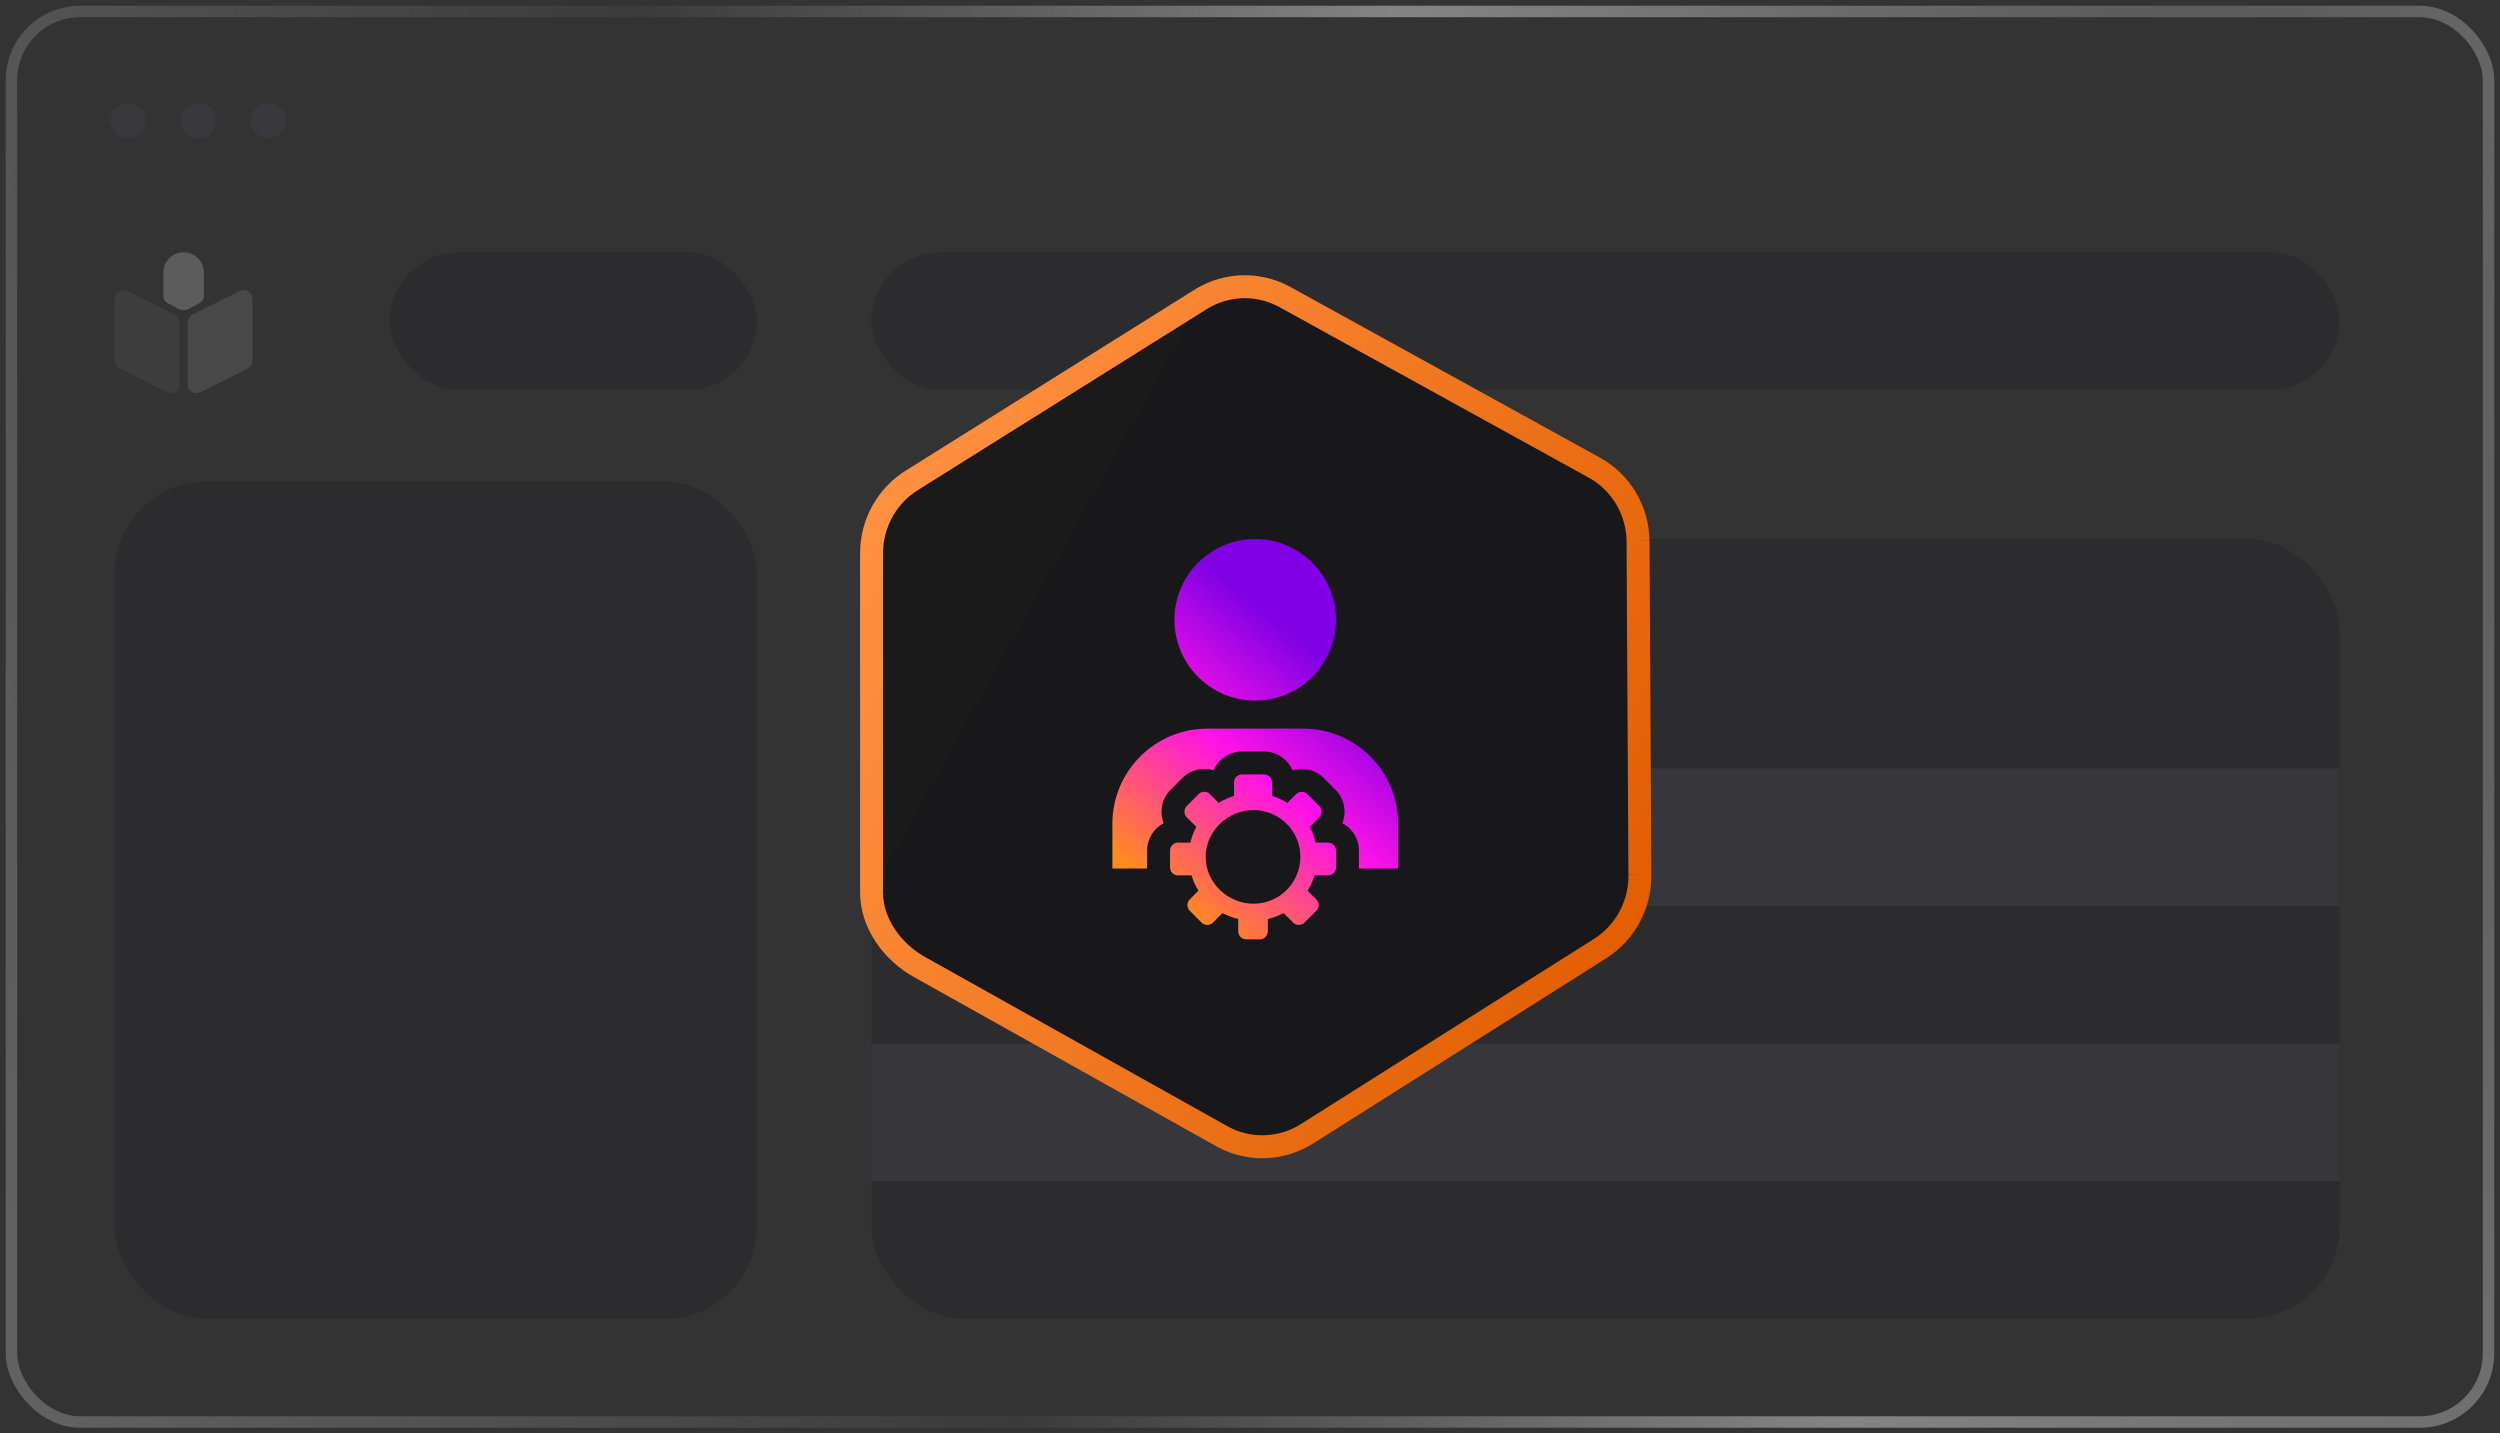 <svg width="218" height="125" viewBox="0 0 218 125" fill="none" xmlns="http://www.w3.org/2000/svg">
<rect x="0" y="0" width="218" height="125" fill="#333333" stroke="none"/>
<g clip-path="url(#clip0_450_4147)">
<rect x="1" y="1" width="216" height="123" rx="6" stroke="url(#paint0_radial_450_4147)" stroke-opacity="0.48"/>
<path opacity="0.55" d="M12.706 10.528C12.706 9.684 12.022 9 11.178 9C10.335 9 9.65 9.684 9.65 10.528C9.65 11.372 10.335 12.056 11.178 12.056C12.022 12.056 12.706 11.372 12.706 10.528Z" fill="#3F3F46"/>
<path opacity="0.55" d="M18.819 10.528C18.819 9.684 18.135 9 17.291 9C16.447 9 15.763 9.684 15.763 10.528C15.763 11.372 16.447 12.056 17.291 12.056C18.135 12.056 18.819 11.372 18.819 10.528Z" fill="#3F3F46"/>
<path opacity="0.55" d="M24.93 10.528C24.93 9.684 24.246 9 23.402 9C22.558 9 21.874 9.684 21.874 10.528C21.874 11.372 22.558 12.056 23.402 12.056C24.246 12.056 24.93 11.372 24.93 10.528Z" fill="#3F3F46"/>
<rect opacity="0.55" x="10" y="42" width="56" height="73" rx="8" fill="#27272A"/>
<rect opacity="0.55" x="76" y="47" width="128" height="68" rx="8" fill="#27272A"/>
<rect opacity="0.55" x="76" y="22" width="128" height="12" rx="6" fill="#27272A"/>
<rect opacity="0.55" x="34" y="22" width="32" height="12" rx="6" fill="#27272A"/>
<rect opacity="0.55" x="76" y="91" width="128" height="12" fill="#3F3F46"/>
<rect opacity="0.55" x="76" y="67" width="128" height="12" fill="#3F3F46"/>
<g opacity="0.2">
<path opacity="0.5" d="M20.911 25.373L16.788 27.43C16.658 27.496 16.549 27.597 16.474 27.722C16.399 27.848 16.361 27.991 16.364 28.137V33.49C16.36 33.623 16.39 33.755 16.452 33.872C16.514 33.99 16.605 34.09 16.717 34.161C16.829 34.232 16.958 34.273 17.091 34.28C17.224 34.286 17.356 34.258 17.474 34.197L21.597 32.133C21.728 32.068 21.837 31.966 21.912 31.841C21.988 31.716 22.025 31.572 22.021 31.425V26.059C22.022 25.928 21.989 25.799 21.925 25.684C21.862 25.569 21.77 25.473 21.659 25.404C21.547 25.335 21.42 25.296 21.289 25.29C21.158 25.285 21.028 25.313 20.911 25.373Z" fill="white"/>
<path opacity="0.25" d="M11.111 25.373L15.233 27.43C15.363 27.496 15.472 27.597 15.547 27.722C15.623 27.848 15.661 27.991 15.657 28.137V33.49C15.662 33.623 15.632 33.755 15.57 33.872C15.508 33.99 15.416 34.09 15.304 34.161C15.192 34.232 15.063 34.273 14.93 34.28C14.797 34.286 14.665 34.258 14.547 34.197L10.425 32.097C10.294 32.032 10.184 31.931 10.109 31.806C10.034 31.68 9.996 31.536 10 31.39V26.059C9.999 25.928 10.032 25.799 10.096 25.684C10.159 25.569 10.251 25.473 10.363 25.404C10.474 25.335 10.601 25.296 10.732 25.29C10.864 25.285 10.994 25.313 11.111 25.373Z" fill="white"/>
<path d="M17.41 26.426L16.427 26.95C16.297 27.012 16.154 27.045 16.01 27.045C15.865 27.045 15.723 27.012 15.593 26.95L14.61 26.426C14.499 26.372 14.406 26.287 14.341 26.182C14.276 26.077 14.242 25.956 14.242 25.832V23.768C14.242 23.299 14.428 22.849 14.76 22.518C15.091 22.186 15.541 22 16.01 22V22C16.479 22 16.928 22.186 17.26 22.518C17.591 22.849 17.778 23.299 17.778 23.768V25.832C17.778 25.956 17.744 26.077 17.679 26.182C17.614 26.287 17.521 26.372 17.41 26.426Z" fill="white"/>
</g>
<path d="M79.565 41.852L104.75 26.072C106.997 24.699 109.791 24.641 112.078 25.921L139.081 40.808C141.354 42.081 142.783 44.482 142.836 47.118L142.998 76.238C143.051 78.863 141.733 81.324 139.529 82.717L113.965 98.87C111.705 100.298 108.864 100.378 106.543 99.079L80.146 84.304C77.811 82.997 75.983 80.5 76 77.792V48.19C76.017 45.597 77.369 43.195 79.565 41.852Z" fill="#18181B"/>
<path d="M116.5 54.044C116.5 57.935 113.346 61.088 109.456 61.088C105.565 61.088 102.412 57.935 102.412 54.044C102.412 50.154 105.565 47 109.456 47C113.346 47 116.5 50.154 116.5 54.044Z" fill="url(#paint1_linear_450_4147)"/>
<path fill-rule="evenodd" clip-rule="evenodd" d="M114.78 79.418L113.748 80.45C113.478 80.721 113.031 80.721 112.761 80.45L111.929 79.618C111.5 79.847 111.04 80.022 110.555 80.135V81.212C110.555 81.596 110.24 81.91 109.856 81.91H108.672C108.288 81.91 107.974 81.596 107.974 81.212V80.135C107.488 80.022 107.028 79.847 106.599 79.618L105.768 80.45C105.497 80.721 105.051 80.721 104.78 80.45L103.748 79.418C103.476 79.146 103.476 78.701 103.746 78.43L104.509 77.668C104.249 77.256 104.044 76.807 103.9 76.331H102.726C102.342 76.331 102.027 76.016 102.027 75.632V74.173C102.027 73.79 102.344 73.475 102.726 73.475H103.803C103.914 72.99 104.089 72.529 104.319 72.1L103.488 71.269C103.217 70.998 103.217 70.552 103.488 70.281L104.52 69.249C104.791 68.978 105.237 68.978 105.508 69.249L106.27 70.012C106.682 69.753 107.131 69.547 107.607 69.403V68.227C107.607 67.843 107.922 67.529 108.306 67.529H108.765H109.763H110.223C110.606 67.529 110.921 67.843 110.921 68.227V69.403C111.397 69.547 111.846 69.753 112.258 70.012L113.02 69.249C113.291 68.978 113.737 68.978 114.008 69.249L115.04 70.281C115.311 70.552 115.311 70.998 115.04 71.269L114.209 72.1C114.439 72.529 114.614 72.99 114.725 73.475H115.803C116.185 73.475 116.501 73.79 116.501 74.173V75.632C116.501 76.016 116.186 76.331 115.803 76.331H114.628C114.484 76.807 114.279 77.256 114.019 77.668L114.782 78.43C115.053 78.701 115.053 79.146 114.78 79.418ZM113.393 74.721C113.393 76.974 111.564 78.803 109.31 78.803C107.055 78.803 105.135 76.974 105.135 74.721C105.135 72.467 107.055 70.638 109.31 70.638C111.564 70.638 113.393 72.467 113.393 74.721Z" fill="url(#paint2_linear_450_4147)"/>
<path d="M105.29 63.536H113.623C118.218 63.536 121.912 67.231 121.912 71.826V75.735H118.499C118.5 75.701 118.501 75.667 118.501 75.632V74.173C118.501 73.134 117.91 72.232 117.05 71.781C117.439 70.809 117.241 69.653 116.454 68.867L115.423 67.835C114.689 67.101 113.633 66.879 112.705 67.169C112.293 66.206 111.336 65.529 110.223 65.529H108.306C107.193 65.529 106.235 66.206 105.823 67.169C104.895 66.879 103.839 67.101 103.106 67.835L102.074 68.867C101.288 69.653 101.089 70.809 101.478 71.781C100.618 72.232 100.027 73.134 100.027 74.173V75.632C100.027 75.667 100.028 75.701 100.029 75.735H97V71.826C97 67.23 100.737 63.536 105.29 63.536Z" fill="url(#paint3_linear_450_4147)"/>
<path d="M104.75 26.072L79.565 41.852C77.369 43.195 76.017 45.597 76 48.19V77.792M104.75 26.072C106.997 24.699 109.791 24.641 112.078 25.921L104.75 26.072ZM104.75 26.072C106.986 24.705 109.792 24.642 112.078 25.921L104.75 26.072ZM76 77.792C75.983 80.5 77.811 82.997 80.146 84.304L76 77.792ZM76 77.792C75.983 80.486 77.812 82.997 80.146 84.304L76 77.792ZM80.146 84.304L106.543 99.079L80.146 84.304ZM106.543 99.079C108.864 100.378 111.705 100.298 113.965 98.87L106.543 99.079ZM106.543 99.079C108.863 100.377 111.716 100.291 113.965 98.87L106.543 99.079ZM113.965 98.87L139.529 82.717L113.965 98.87ZM139.529 82.717C141.732 81.325 143.051 78.861 142.998 76.238L139.529 82.717ZM139.529 82.717C141.733 81.324 143.051 78.863 142.998 76.238L139.529 82.717ZM142.998 76.238L142.836 47.118L142.998 76.238ZM142.836 47.118C142.783 44.482 141.354 42.081 139.081 40.808L142.836 47.118ZM142.836 47.118C142.784 44.495 141.353 42.08 139.081 40.808L142.836 47.118ZM139.081 40.808L112.078 25.921L139.081 40.808Z" fill="#1B1A1B"/>
<path d="M104.75 26.072L79.565 41.852C77.369 43.195 76.017 45.597 76 48.19V77.792M104.75 26.072C106.997 24.699 109.791 24.641 112.078 25.921M104.75 26.072C106.986 24.705 109.792 24.642 112.078 25.921M76 77.792C75.983 80.5 77.811 82.997 80.146 84.304M76 77.792C75.983 80.486 77.812 82.997 80.146 84.304M112.078 25.921L139.081 40.808M80.146 84.304L106.543 99.079M106.543 99.079C108.864 100.378 111.705 100.298 113.965 98.87M106.543 99.079C108.863 100.377 111.716 100.291 113.965 98.87M113.965 98.87L139.529 82.717M139.529 82.717C141.732 81.325 143.051 78.861 142.998 76.238M139.529 82.717C141.733 81.324 143.051 78.863 142.998 76.238M142.998 76.238L142.836 47.118M142.836 47.118C142.783 44.482 141.354 42.081 139.081 40.808M142.836 47.118C142.784 44.495 141.353 42.08 139.081 40.808" stroke="url(#paint4_linear_450_4147)" stroke-width="2"/>
</g>
<defs>
<radialGradient id="paint0_radial_450_4147" cx="0" cy="0" r="1" gradientUnits="userSpaceOnUse" gradientTransform="translate(199.184 27.702) rotate(164.21) scale(215.178 578.22)">
<stop stop-color="white" stop-opacity="0.34"/>
<stop offset="0.323" stop-color="white" stop-opacity="0.829"/>
<stop offset="0.625" stop-color="white" stop-opacity="0.08"/>
<stop offset="1" stop-color="white" stop-opacity="0.47"/>
</radialGradient>
<linearGradient id="paint1_linear_450_4147" x1="106.5" y1="82" x2="122.026" y2="63.104" gradientUnits="userSpaceOnUse">
<stop stop-color="#FF8A20"/>
<stop offset="0.542" stop-color="#FF12E7"/>
<stop offset="1" stop-color="#8101E4"/>
</linearGradient>
<linearGradient id="paint2_linear_450_4147" x1="106.5" y1="82" x2="122.026" y2="63.104" gradientUnits="userSpaceOnUse">
<stop stop-color="#FF8A20"/>
<stop offset="0.542" stop-color="#FF12E7"/>
<stop offset="1" stop-color="#8101E4"/>
</linearGradient>
<linearGradient id="paint3_linear_450_4147" x1="106.5" y1="82" x2="122.026" y2="63.104" gradientUnits="userSpaceOnUse">
<stop stop-color="#FF8A20"/>
<stop offset="0.542" stop-color="#FF12E7"/>
<stop offset="1" stop-color="#8101E4"/>
</linearGradient>
<linearGradient id="paint4_linear_450_4147" x1="75.659" y1="47.607" x2="143.935" y2="81.516" gradientUnits="userSpaceOnUse">
<stop stop-color="#FF9040"/>
<stop offset="1" stop-color="#E15E00"/>
</linearGradient>
<clipPath id="clip0_450_4147">
<rect width="218" height="125" fill="white"/>
</clipPath>
</defs>
</svg>
